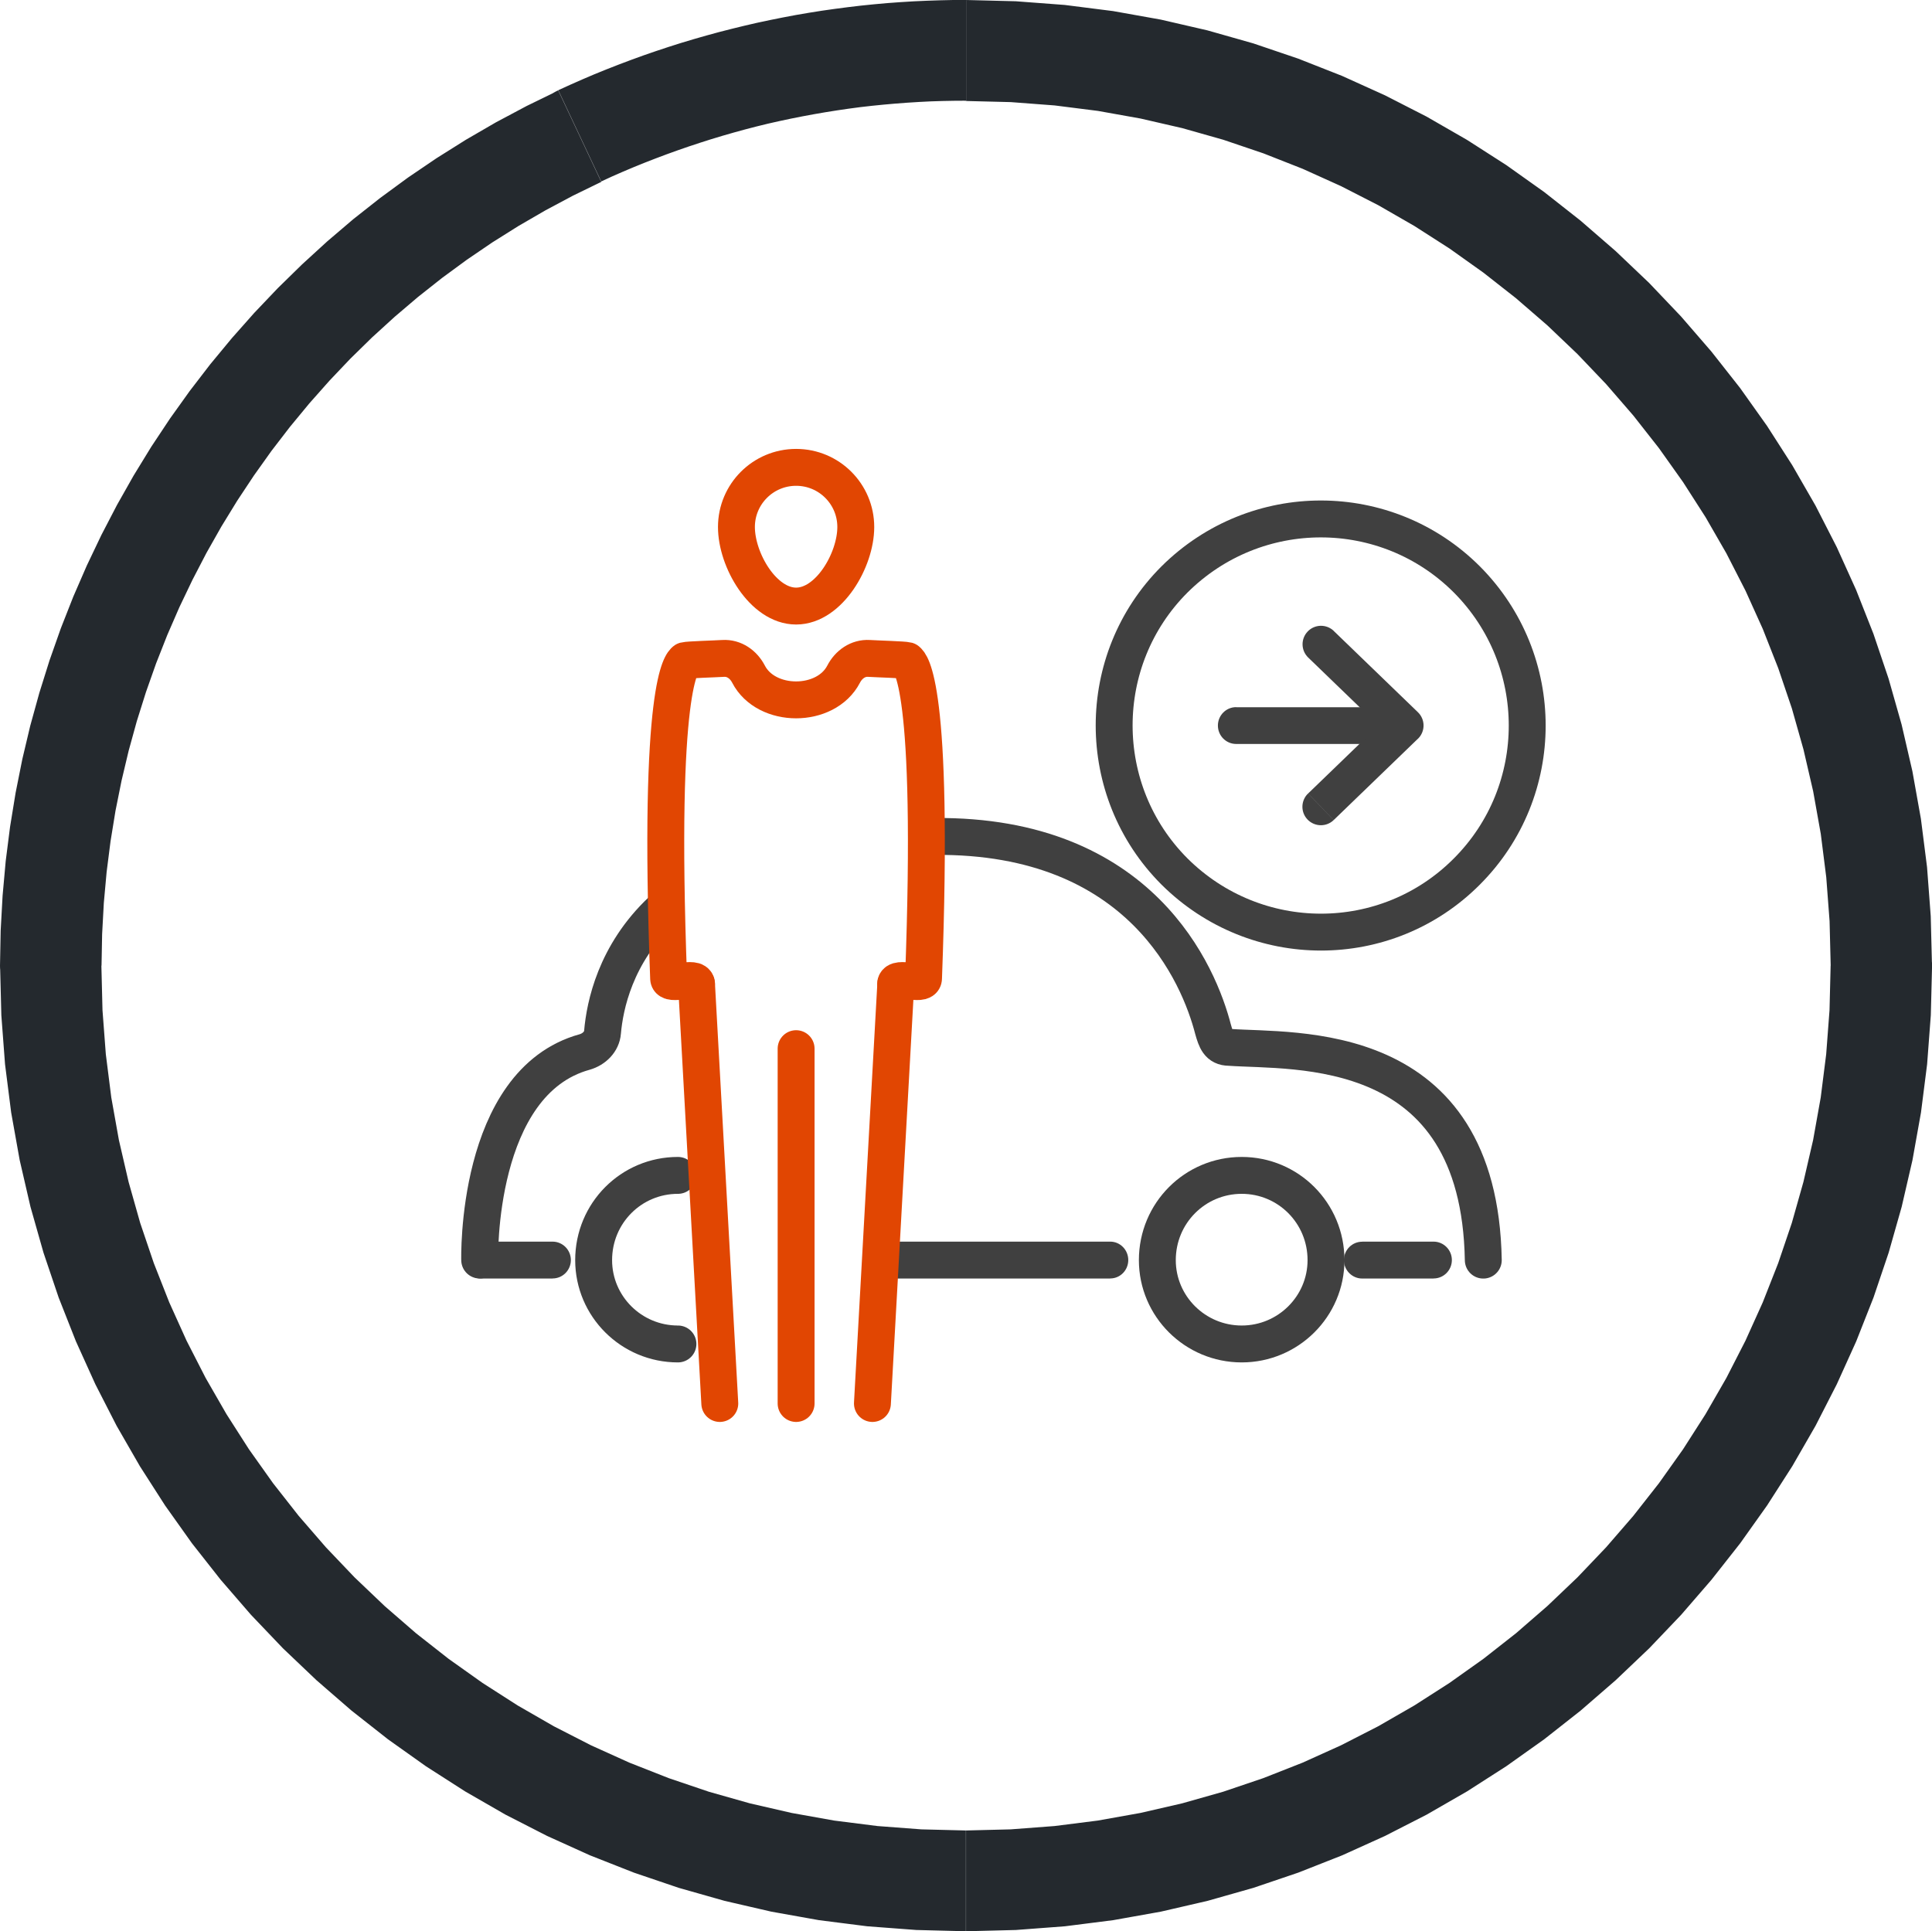 <?xml version="1.0" encoding="UTF-8"?>
<!DOCTYPE svg PUBLIC "-//W3C//DTD SVG 1.1//EN" "http://www.w3.org/Graphics/SVG/1.1/DTD/svg11.dtd">
<!-- Creator: CorelDRAW 2021 (64-Bit) -->
<svg xmlns="http://www.w3.org/2000/svg" xml:space="preserve" width="22.18mm" height="22.174mm" version="1.1" style="shape-rendering:geometricPrecision; text-rendering:geometricPrecision; image-rendering:optimizeQuality; fill-rule:evenodd; clip-rule:evenodd"
viewBox="0 0 261.27 261.2"
 xmlns:xlink="http://www.w3.org/1999/xlink"
 xmlns:xodm="http://www.corel.com/coreldraw/odm/2003">
 <defs>
  <style type="text/css">
   <![CDATA[
    .str0 {stroke:#404040;stroke-width:4.99;stroke-linecap:round;stroke-linejoin:round;stroke-miterlimit:22.926}
    .str1 {stroke:#404040;stroke-width:4.99;stroke-linecap:round;stroke-linejoin:round;stroke-miterlimit:22.926}
    .str2 {stroke:#404040;stroke-width:4.99;stroke-linecap:round;stroke-linejoin:round;stroke-miterlimit:22.926}
    .str3 {stroke:#E14602;stroke-width:4.99;stroke-linecap:round;stroke-linejoin:round;stroke-miterlimit:22.926}
    .fil0 {fill:none}
    .fil1 {fill:#404040;fill-rule:nonzero}
    .fil2 {fill:#24292E;fill-rule:nonzero}
   ]]>
  </style>
 </defs>
 <g id="Layer_x0020_1">
  <path class="fil0 str0" d="M91.68 181.77c-6.3,0 -11.4,-5.09 -11.4,-11.34 0,-6.37 5.09,-11.46 11.4,-11.46"/>
  <path class="fil0 str1" d="M179.32 170.43c0,6.24 -5.1,11.34 -11.4,11.34 -6.3,0 -11.41,-5.09 -11.41,-11.34 0,-6.37 5.11,-11.46 11.41,-11.46 6.3,0 11.4,5.09 11.4,11.46z"/>
  <path class="fil0 str1" d="M200.59 170.43c-0.53,-30.18 -25.51,-28.14 -34.36,-28.78 -1.45,0 -1.78,-1.02 -2.18,-2.42 -1.87,-7.26 -9.67,-26.36 -37.67,-26.1m-36.9 10c-6.28,5.91 -7.69,12.9 -8,16.48 -0.1,1.27 -1.11,2.29 -2.41,2.67 -14.82,4.08 -14.2,28.14 -14.2,28.14"/>
  <g>
   <path class="fil1" d="M65.07 172.92c-1.36,0 -2.47,-1.12 -2.47,-2.49 0,-1.38 1.11,-2.49 2.47,-2.49l0 4.99zm9.66 0l-9.66 0 0 -4.99 9.66 0 0 4.99zm0 -4.99c1.36,0 2.47,1.12 2.47,2.49 0,1.38 -1.11,2.49 -2.47,2.49l0 -4.99z"/>
  </g>
  <g>
   <path class="fil1" d="M120.9 172.92c-1.35,0 -2.44,-1.12 -2.44,-2.49 0,-1.38 1.09,-2.49 2.44,-2.49l0 4.99zm29.24 0l-29.24 0 0 -4.99 29.24 0 0 4.99zm0 -4.99c1.35,0 2.44,1.12 2.44,2.49 0,1.38 -1.09,2.49 -2.44,2.49l0 -4.99z"/>
  </g>
  <g>
   <path class="fil1" d="M184.21 172.92c-1.36,0 -2.47,-1.12 -2.47,-2.49 0,-1.38 1.11,-2.49 2.47,-2.49l0 4.99zm9.66 0l-9.66 0 0 -4.99 9.66 0 0 4.99zm0 -4.99c1.36,0 2.47,1.12 2.47,2.49 0,1.38 -1.11,2.49 -2.47,2.49l0 -4.99z"/>
  </g>
  <g>
   <g>
    <path class="fil1" d="M189.52 95.65c1.36,0 2.47,1.11 2.47,2.49 0,1.37 -1.1,2.49 -2.47,2.49l0 -4.97zm-22.35 0l22.35 0 0 4.97 -22.35 0 0 -4.97zm0 4.97c-1.36,0 -2.47,-1.11 -2.47,-2.49 0,-1.37 1.1,-2.49 2.47,-2.49l0 4.97z"/>
   </g>
   <g>
    <path class="fil1" d="M176.91 88.93c-0.99,-0.96 -1.02,-2.53 -0.06,-3.53 0.96,-0.99 2.53,-1.02 3.53,-0.06l-3.46 3.59zm11.38 10.99l-11.38 -10.99 3.46 -3.59 11.38 10.99 0 3.59 -3.46 0zm3.46 -3.59c0.99,0.96 1.02,2.53 0.06,3.53 -0.96,0.99 -2.53,1.02 -3.53,0.06l3.46 -3.59zm-14.85 10.99l11.38 -10.99 3.46 3.59 -11.38 10.99 -3.46 -3.59zm3.46 3.59c-0.99,0.96 -2.57,0.93 -3.53,-0.06 -0.96,-0.99 -0.93,-2.57 0.06,-3.53l3.46 3.59z"/>
   </g>
  </g>
  <path class="fil0 str2" d="M198.37 78.37c10.88,10.93 10.88,28.61 0,39.5 -10.88,10.93 -28.54,10.93 -39.54,0 -10.88,-10.89 -10.88,-28.63 0,-39.5 11.01,-10.94 28.66,-10.88 39.54,0z"/>
  <g>
   <path class="fil2" d="M-0 130.6l0 0 0.09 -4.74 0.26 -4.71 0.42 -4.68 0.59 -4.64 0.75 -4.6 0.91 -4.56 1.07 -4.51 1.23 -4.45 1.38 -4.4 1.53 -4.34 1.68 -4.27 1.83 -4.21 1.97 -4.13 2.11 -4.06 2.25 -3.98 2.39 -3.9 2.53 -3.81 2.66 -3.72 2.79 -3.63 2.92 -3.53 3.04 -3.43 3.17 -3.33 3.29 -3.22 3.4 -3.11 3.52 -3 3.64 -2.87 3.75 -2.75 3.86 -2.62 3.96 -2.49 4.07 -2.36 4.17 -2.22 4.27 -2.08 5.81 12.35 -3.82 1.86 -3.73 1.99 -3.64 2.11 -3.55 2.23 -3.45 2.35 -3.35 2.46 -3.25 2.57 -3.15 2.68 -3.05 2.78 -2.94 2.88 -2.83 2.98 -2.72 3.07 -2.61 3.16 -2.5 3.25 -2.38 3.34 -2.26 3.41 -2.14 3.49 -2.02 3.57 -1.89 3.64 -1.77 3.7 -1.64 3.77 -1.51 3.83 -1.37 3.88 -1.24 3.94 -1.1 3.99 -0.96 4.04 -0.82 4.08 -0.67 4.12 -0.53 4.16 -0.38 4.19 -0.23 4.23 -0.08 4.25 0 0 -13.7 0zm0 0l13.7 0c0,3.76 -3.07,6.82 -6.85,6.82 -3.78,0 -6.85,-3.05 -6.85,-6.82zm130.64 130.6l0 0 -6.72 -0.17 -6.63 -0.5 -6.54 -0.83 -6.44 -1.15 -6.32 -1.46 -6.2 -1.76 -6.07 -2.06 -5.94 -2.34 -5.79 -2.62 -5.63 -2.88 -5.47 -3.15 -5.3 -3.4 -5.12 -3.64 -4.93 -3.88 -4.74 -4.11 -4.54 -4.32 -4.32 -4.53 -4.1 -4.74 -3.88 -4.93 -3.64 -5.12 -3.4 -5.3 -3.15 -5.47 -2.88 -5.63 -2.62 -5.79 -2.34 -5.93 -2.05 -6.07 -1.76 -6.2 -1.46 -6.32 -1.15 -6.43 -0.83 -6.53 -0.5 -6.63 -0.17 -6.71 13.7 0 0.15 6.03 0.45 5.95 0.74 5.86 1.03 5.76 1.31 5.66 1.57 5.55 1.84 5.43 2.09 5.31 2.34 5.18 2.58 5.04 2.82 4.9 3.04 4.75 3.26 4.59 3.47 4.42 3.68 4.25 3.87 4.06 4.06 3.87 4.24 3.68 4.42 3.47 4.59 3.26 4.74 3.04 4.9 2.82 5.04 2.58 5.18 2.34 5.31 2.09 5.43 1.84 5.54 1.57 5.65 1.3 5.76 1.03 5.85 0.74 5.94 0.45 6.02 0.15 0 0 0 13.63zm0 0l0 -13.63c3.78,0 6.85,3.05 6.85,6.82 0,3.76 -3.07,6.82 -6.85,6.82zm130.64 -130.6l0 0 -0.17 6.71 -0.5 6.63 -0.83 6.53 -1.15 6.43 -1.46 6.32 -1.76 6.2 -2.05 6.07 -2.34 5.93 -2.62 5.79 -2.88 5.63 -3.15 5.47 -3.4 5.3 -3.64 5.12 -3.88 4.93 -4.1 4.74 -4.32 4.53 -4.54 4.32 -4.74 4.11 -4.93 3.88 -5.12 3.64 -5.3 3.4 -5.47 3.15 -5.63 2.88 -5.79 2.62 -5.94 2.34 -6.07 2.06 -6.2 1.76 -6.32 1.46 -6.44 1.15 -6.54 0.83 -6.63 0.5 -6.72 0.17 0 -13.63 6.02 -0.15 5.94 -0.45 5.85 -0.74 5.76 -1.03 5.65 -1.3 5.54 -1.57 5.43 -1.84 5.31 -2.09 5.18 -2.34 5.04 -2.58 4.9 -2.82 4.74 -3.04 4.59 -3.26 4.42 -3.47 4.24 -3.68 4.06 -3.87 3.87 -4.06 3.68 -4.25 3.47 -4.42 3.26 -4.59 3.04 -4.75 2.82 -4.9 2.58 -5.04 2.34 -5.18 2.09 -5.31 1.84 -5.43 1.57 -5.55 1.31 -5.66 1.03 -5.76 0.74 -5.86 0.45 -5.95 0.15 -6.03 0 0 13.7 0zm0 0l-13.7 0c0,-3.76 3.07,-6.82 6.85,-6.82 3.78,0 6.85,3.05 6.85,6.82zm-130.64 -130.6l0 0 6.72 0.17 6.63 0.5 6.54 0.83 6.44 1.15 6.32 1.46 6.2 1.76 6.07 2.06 5.94 2.34 5.79 2.62 5.63 2.88 5.47 3.15 5.3 3.4 5.12 3.64 4.93 3.88 4.74 4.11 4.54 4.32 4.32 4.54 4.1 4.74 3.88 4.93 3.64 5.12 3.4 5.3 3.15 5.47 2.88 5.63 2.62 5.79 2.34 5.93 2.05 6.07 1.76 6.2 1.46 6.32 1.15 6.43 0.83 6.53 0.5 6.63 0.17 6.71 -13.7 0 -0.15 -6.03 -0.45 -5.94 -0.74 -5.86 -1.03 -5.76 -1.31 -5.66 -1.57 -5.55 -1.84 -5.43 -2.09 -5.31 -2.34 -5.18 -2.58 -5.04 -2.82 -4.9 -3.04 -4.74 -3.26 -4.59 -3.47 -4.42 -3.68 -4.25 -3.87 -4.06 -4.06 -3.87 -4.25 -3.68 -4.42 -3.47 -4.58 -3.26 -4.74 -3.04 -4.9 -2.82 -5.04 -2.58 -5.18 -2.34 -5.31 -2.09 -5.43 -1.84 -5.54 -1.57 -5.65 -1.3 -5.76 -1.03 -5.85 -0.74 -5.94 -0.45 -6.02 -0.15 0 0 0 -13.63zm0 0l0 13.63c-3.78,0 -6.85,-3.05 -6.85,-6.82 0,-3.76 3.07,-6.82 6.85,-6.82zm-55.16 12.21l-0 0 1.62 -0.74 1.63 -0.72 1.64 -0.7 1.65 -0.67 1.66 -0.65 1.67 -0.63 1.68 -0.61 1.68 -0.58 1.69 -0.56 1.7 -0.54 1.7 -0.51 1.71 -0.49 1.72 -0.47 1.72 -0.44 1.72 -0.42 1.73 -0.4 1.74 -0.37 1.74 -0.35 1.75 -0.33 1.75 -0.3 1.76 -0.28 1.76 -0.25 1.76 -0.23 1.77 -0.21 1.77 -0.18 1.77 -0.16 1.78 -0.13 1.78 -0.11 1.78 -0.08 1.78 -0.06 1.78 -0.04 1.78 -0.01 0 13.63 -1.6 0.01 -1.6 0.03 -1.59 0.05 -1.59 0.08 -1.59 0.1 -1.59 0.12 -1.59 0.14 -1.59 0.16 -1.58 0.18 -1.57 0.21 -1.57 0.23 -1.57 0.25 -1.56 0.27 -1.56 0.29 -1.56 0.31 -1.55 0.33 -1.55 0.35 -1.55 0.38 -1.54 0.4 -1.53 0.42 -1.53 0.44 -1.52 0.46 -1.51 0.48 -1.51 0.5 -1.5 0.52 -1.5 0.54 -1.49 0.56 -1.49 0.58 -1.48 0.6 -1.47 0.62 -1.46 0.64 -1.45 0.67 -0 0 -5.81 -12.35zm-0 0l5.81 12.35c-3.43,1.59 -7.51,0.12 -9.11,-3.28 -1.6,-3.41 -0.13,-7.47 3.3,-9.06z"/>
  </g>
  <line class="fil0 str3" x1="107.66" y1="189.82" x2="107.66" y2= "141.83" />
  <path class="fil0 str3" d="M115.73 71.28c0,4.46 -3.61,10.69 -8.07,10.69 -4.46,0 -8.07,-6.23 -8.07,-10.69 0,-4.46 3.61,-8.07 8.07,-8.07 4.46,0 8.07,3.61 8.07,8.07z"/>
  <line class="fil0 str3" x1="97.34" y1="189.82" x2="94.19" y2= "133.08" />
  <path class="fil0 str3" d="M94.19 133.08c-0.05,-1.15 -3.73,0.35 -3.77,-0.74 -1.5,-40.13 1.84,-42.68 2.21,-43 0.44,-0.12 4.08,-0.22 5.17,-0.29 1.47,-0.09 2.74,0.81 3.42,2.12 2.4,4.65 10.47,4.65 12.87,0 0.68,-1.31 1.95,-2.21 3.42,-2.12 1.09,0.07 4.73,0.17 5.17,0.29 0.38,0.32 3.71,2.87 2.21,43 -0.04,1.09 -3.72,-0.41 -3.77,0.74"/>
  <line class="fil0 str3" x1="121.14" y1="133.08" x2="117.98" y2= "189.82" />
 </g>
</svg>
